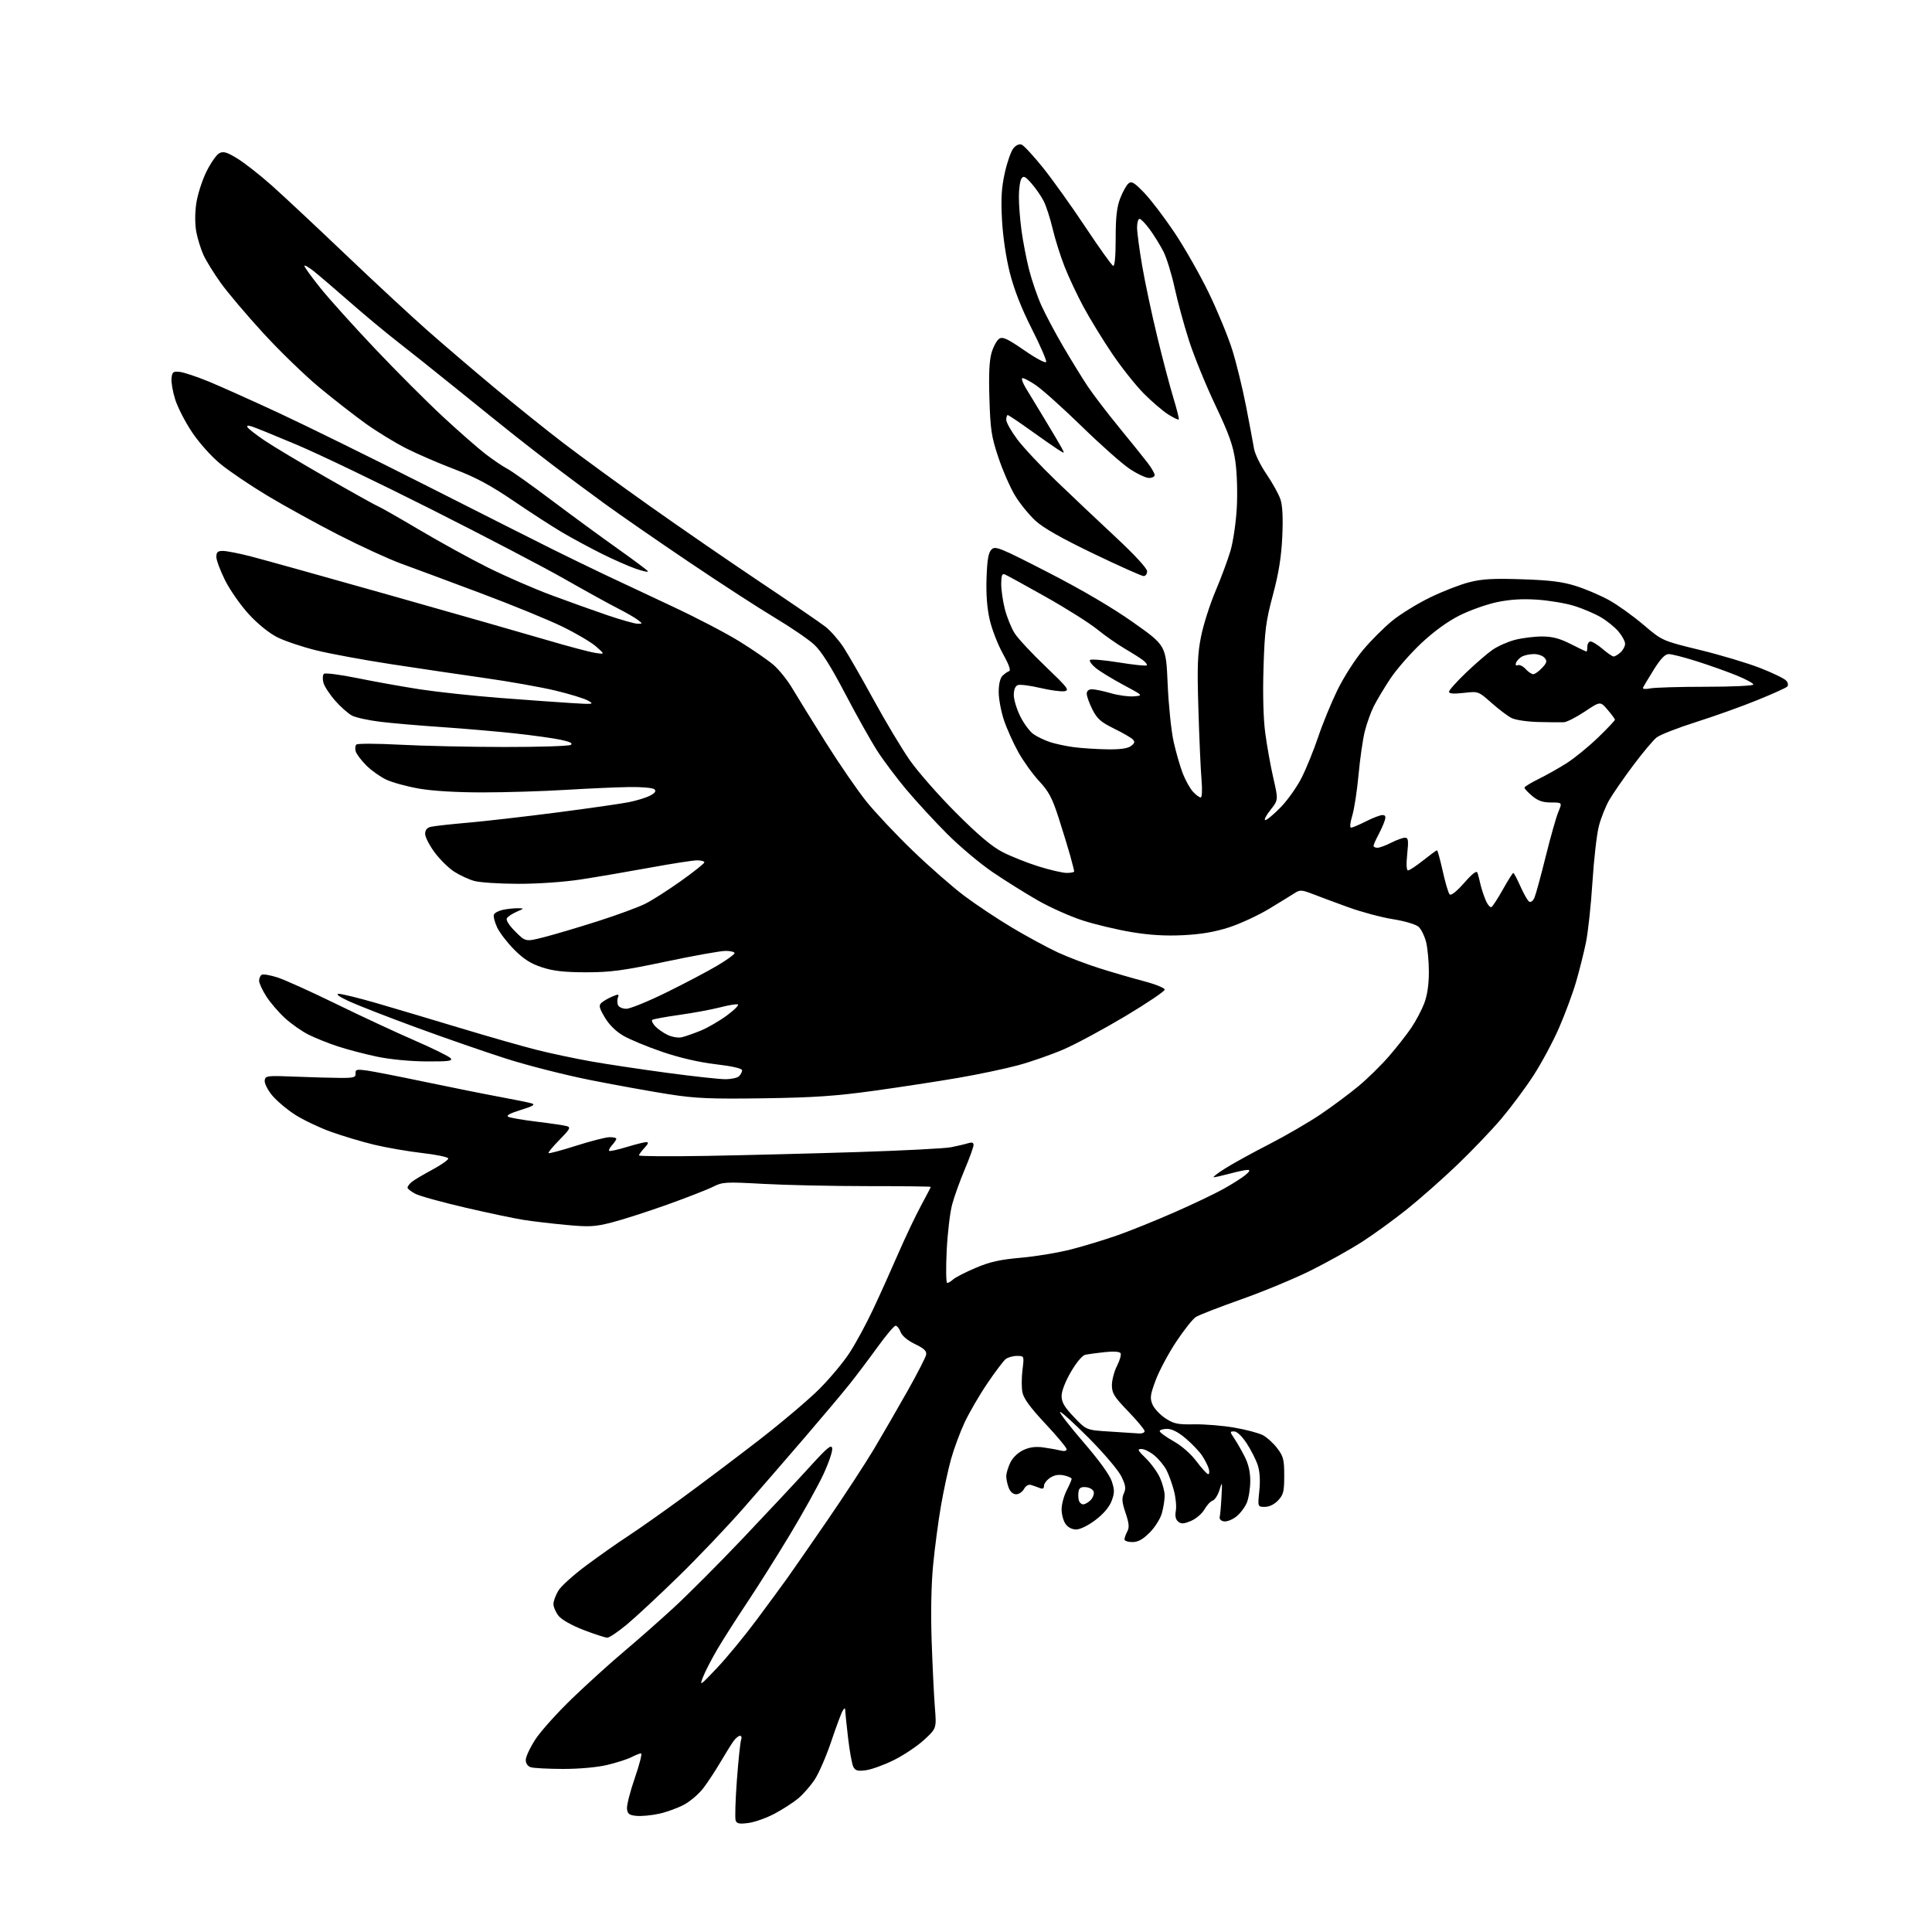 <?xml version="1.0" encoding="UTF-8" standalone="no"?>
<svg 
  version="1.1" 
  xmlns="http://www.w3.org/2000/svg" 
  xmlns:xlink="http://www.w3.org/1999/xlink" 
  xmlns:svg="http://www.w3.org/2000/svg"
  xmlns:rdf="http://www.w3.org/1999/02/22-rdf-syntax-ns#"
  xmlns:cc="http://creativecommons.org/ns#"
  xmlns:dc="http://purl.org/dc/elements/1.1/"
  viewBox="0 0 768 768"
  width="768"
  height="768"
>
<style>svg {background-color: white; }</style>"
<path stroke="none" fill="black" fill-rule="evenodd" d="M297.62,724.64C294.00,725.14 292.91,724.94 292.44,723.71C292.11,722.85 292.33,715.63 292.92,707.66C293.51,699.69 294.27,692.46 294.61,691.59C294.94,690.71 294.74,690.00 294.15,690.00C293.57,690.00 292.37,691.01 291.50,692.25C290.62,693.49 288.31,697.20 286.37,700.50C284.43,703.80 281.42,708.39 279.67,710.70C277.93,713.01 274.48,716.00 272.00,717.34C269.52,718.69 265.02,720.33 262.00,720.99C258.98,721.65 254.93,722.03 253.00,721.84C250.11,721.56 249.45,721.06 249.24,719.00C249.09,717.62 250.50,712.11 252.36,706.75C254.22,701.39 255.33,697.00 254.82,697.00C254.31,697.00 252.59,697.68 250.99,698.51C249.39,699.33 245.02,700.73 241.29,701.61C237.23,702.56 230.19,703.19 223.77,703.18C217.88,703.16 212.14,702.86 211.02,702.51C209.77,702.11 209.00,701.00 209.00,699.59C209.00,698.33 210.73,694.65 212.84,691.41C214.95,688.16 221.60,680.77 227.60,675.00C233.61,669.23 242.80,660.91 248.01,656.53C253.23,652.15 262.16,644.28 267.86,639.03C273.55,633.79 285.93,621.38 295.36,611.45C304.78,601.53 316.55,588.95 321.50,583.51C328.96,575.30 330.55,573.98 330.81,575.77C330.99,576.96 329.38,581.66 327.25,586.21C325.11,590.77 319.16,601.48 314.03,610.00C308.90,618.52 301.25,630.67 297.02,637.00C292.80,643.33 287.49,651.65 285.22,655.50C282.95,659.35 280.39,664.30 279.52,666.50C278.00,670.39 278.16,670.29 285.06,663.00C288.96,658.88 296.06,650.25 300.83,643.83C305.60,637.41 310.99,630.08 312.80,627.55C314.62,625.02 321.74,614.74 328.64,604.72C335.53,594.70 343.98,581.77 347.42,576.00C350.85,570.23 356.85,559.86 360.74,552.96C364.63,546.06 367.97,539.55 368.16,538.50C368.42,537.06 367.32,536.02 363.72,534.29C360.79,532.88 358.58,531.03 358.00,529.50C357.48,528.12 356.58,527.00 356.00,527.00C355.42,527.00 352.15,530.88 348.73,535.62C345.30,540.37 340.25,547.06 337.50,550.49C334.75,553.93 326.94,563.21 320.15,571.12C313.35,579.03 302.42,591.65 295.84,599.18C289.26,606.70 277.49,619.08 269.67,626.70C261.86,634.31 252.63,642.90 249.18,645.77C245.72,648.65 242.23,651.00 241.42,651.00C240.60,651.00 236.36,649.62 231.99,647.94C227.20,646.09 223.24,643.85 222.02,642.30C220.91,640.89 220.00,638.78 220.00,637.62C220.01,636.45 220.89,634.04 221.98,632.27C223.06,630.49 228.12,625.94 233.23,622.16C238.33,618.37 245.65,613.23 249.50,610.72C253.35,608.22 262.87,601.52 270.66,595.84C278.46,590.15 292.28,579.74 301.38,572.71C310.48,565.67 321.39,556.45 325.64,552.21C329.88,547.97 335.34,541.43 337.77,537.67C340.21,533.92 344.35,526.27 346.98,520.67C349.62,515.08 354.12,505.10 356.98,498.50C359.85,491.90 363.95,483.26 366.10,479.30C368.24,475.34 370.00,471.96 370.00,471.80C370.00,471.63 358.64,471.50 344.75,471.50C330.86,471.50 312.29,471.10 303.48,470.61C288.41,469.78 287.22,469.85 283.48,471.74C281.29,472.85 273.06,476.06 265.18,478.88C257.31,481.69 247.41,484.87 243.18,485.95C236.43,487.67 234.23,487.78 225.00,486.92C219.22,486.38 211.57,485.48 208.00,484.91C204.43,484.35 194.01,482.15 184.85,480.02C175.70,477.90 166.81,475.44 165.10,474.55C163.40,473.67 162.00,472.57 162.00,472.10C162.00,471.63 162.73,470.63 163.63,469.87C164.53,469.12 168.21,466.93 171.80,465.00C175.39,463.07 178.27,461.05 178.19,460.51C178.12,459.96 173.43,458.98 167.78,458.34C162.12,457.69 153.50,456.19 148.60,455.01C143.71,453.82 135.95,451.50 131.37,449.84C126.79,448.18 120.42,445.13 117.21,443.06C114.01,440.99 109.94,437.54 108.16,435.40C106.39,433.25 105.07,430.60 105.22,429.50C105.49,427.60 106.07,427.52 117.50,427.99C124.10,428.25 132.20,428.48 135.50,428.49C140.66,428.50 141.48,428.25 141.35,426.70C141.23,425.13 141.78,424.99 145.85,425.55C148.41,425.91 158.97,427.98 169.33,430.15C179.69,432.32 192.96,434.98 198.82,436.06C204.68,437.14 210.36,438.30 211.44,438.64C212.89,439.10 211.72,439.78 207.00,441.23C202.75,442.54 201.09,443.45 202.05,443.94C202.85,444.35 208.00,445.24 213.50,445.90C219.00,446.57 224.34,447.36 225.36,447.66C226.96,448.13 226.53,448.91 222.42,453.08C219.78,455.76 217.82,458.14 218.06,458.38C218.30,458.61 223.22,457.29 229.00,455.45C234.78,453.61 240.74,452.08 242.25,452.05C243.76,452.02 245.00,452.30 245.00,452.67C245.00,453.04 244.25,454.17 243.34,455.18C242.43,456.19 241.89,457.22 242.14,457.47C242.40,457.73 245.51,457.05 249.05,455.98C252.60,454.90 256.14,454.01 256.92,454.01C257.94,454.00 257.72,454.67 256.17,456.31C254.98,457.59 254.00,458.93 254.00,459.29C254.00,459.66 266.26,459.74 281.25,459.48C296.24,459.21 323.12,458.53 341.00,457.96C358.88,457.39 375.52,456.53 378.00,456.05C380.48,455.57 383.51,454.86 384.75,454.47C386.35,453.97 387.00,454.17 387.00,455.16C387.00,455.93 385.44,460.27 383.53,464.79C381.62,469.32 379.35,475.61 378.50,478.76C377.64,481.92 376.66,490.24 376.32,497.25C375.98,504.26 376.07,510.00 376.52,510.00C376.97,510.00 378.06,509.35 378.94,508.55C379.82,507.76 383.81,505.71 387.82,504.01C393.48,501.60 397.49,500.70 405.91,499.96C411.85,499.44 420.95,497.92 426.11,496.57C431.27,495.23 439.55,492.70 444.50,490.95C449.45,489.20 459.50,485.14 466.83,481.92C474.17,478.71 482.98,474.50 486.42,472.58C489.86,470.66 493.76,468.18 495.09,467.08C496.76,465.68 497.04,465.06 496.00,465.05C495.18,465.03 492.02,465.69 489.00,466.50C485.98,467.31 483.05,467.97 482.50,467.97C481.95,467.96 483.98,466.39 487.00,464.48C490.02,462.57 497.90,458.23 504.50,454.85C511.10,451.46 520.33,446.10 525.00,442.94C529.67,439.78 536.43,434.75 540.01,431.77C543.60,428.79 549.03,423.46 552.10,419.92C555.16,416.39 559.17,411.29 560.99,408.59C562.82,405.90 565.14,401.50 566.16,398.83C567.36,395.67 568.00,391.35 568.00,386.43C568.00,382.28 567.50,376.91 566.90,374.50C566.29,372.09 564.95,369.36 563.92,368.43C562.84,367.45 558.50,366.16 553.70,365.39C549.11,364.66 541.11,362.52 535.93,360.63C530.74,358.75 524.36,356.38 521.75,355.36C517.54,353.73 516.75,353.68 514.75,354.96C513.51,355.76 508.93,358.58 504.57,361.22C500.20,363.87 493.00,367.20 488.57,368.64C482.93,370.46 477.44,371.40 470.35,371.75C463.29,372.10 457.04,371.73 449.85,370.53C444.16,369.59 435.45,367.52 430.50,365.93C425.55,364.35 417.45,360.74 412.50,357.90C407.55,355.07 399.45,349.99 394.50,346.63C389.55,343.26 381.42,336.42 376.44,331.42C371.45,326.42 364.20,318.54 360.31,313.91C356.43,309.29 351.22,302.35 348.73,298.49C346.25,294.64 340.50,284.40 335.97,275.74C330.21,264.75 326.48,258.85 323.61,256.21C321.35,254.13 314.32,249.33 308.00,245.55C301.68,241.77 286.38,231.85 274.00,223.50C261.62,215.16 246.47,204.67 240.32,200.20C234.17,195.73 225.17,189.04 220.32,185.34C215.47,181.64 208.35,176.11 204.50,173.06C200.65,170.00 190.52,161.86 182.00,154.96C173.47,148.06 162.68,139.45 158.00,135.82C153.32,132.19 144.78,125.08 139.00,120.01C133.22,114.95 126.81,109.46 124.75,107.82C122.69,106.18 121.00,105.22 121.00,105.70C121.00,106.18 123.88,110.16 127.40,114.54C130.92,118.92 140.70,129.79 149.15,138.70C157.59,147.61 169.68,159.71 176.00,165.58C182.32,171.44 189.97,178.15 193.00,180.48C196.03,182.80 199.90,185.43 201.61,186.31C203.32,187.19 211.20,192.78 219.11,198.74C227.03,204.70 238.80,213.32 245.27,217.91C251.74,222.50 257.27,226.62 257.55,227.08C257.83,227.54 255.69,227.10 252.78,226.10C249.88,225.10 243.68,222.36 239.00,220.02C234.32,217.67 227.35,213.91 223.50,211.65C219.65,209.38 210.97,203.77 204.21,199.17C194.98,192.89 189.12,189.75 180.71,186.55C174.54,184.21 165.90,180.47 161.50,178.25C157.10,176.03 149.83,171.58 145.34,168.36C140.86,165.14 132.57,158.68 126.92,154.00C121.27,149.32 111.28,139.65 104.72,132.50C98.16,125.35 90.53,116.35 87.77,112.50C85.01,108.65 81.91,103.62 80.87,101.33C79.83,99.04 78.56,94.95 78.04,92.23C77.48,89.26 77.46,84.80 78.00,80.98C78.50,77.50 80.30,71.81 82.01,68.33C83.72,64.85 86.03,61.52 87.14,60.93C88.78,60.05 90.11,60.43 94.33,63.00C97.17,64.73 103.38,69.60 108.12,73.82C112.85,78.04 126.03,90.37 137.39,101.20C148.76,112.04 163.33,125.56 169.78,131.25C176.23,136.94 188.25,147.22 196.50,154.09C204.75,160.97 217.12,170.90 224.00,176.16C230.88,181.42 246.40,192.74 258.50,201.31C270.60,209.87 290.40,223.50 302.50,231.59C314.60,239.68 326.15,247.59 328.16,249.16C330.18,250.74 333.37,254.39 335.27,257.26C337.16,260.14 342.55,269.53 347.25,278.13C351.94,286.72 358.41,297.52 361.61,302.13C364.82,306.73 373.08,316.15 379.97,323.05C388.83,331.92 394.26,336.50 398.50,338.70C401.80,340.40 408.24,342.97 412.80,344.40C417.37,345.83 422.43,347.00 424.05,347.00C425.67,347.00 427.00,346.73 427.00,346.40C427.00,346.08 426.29,343.26 425.43,340.15C424.56,337.04 422.47,330.23 420.79,325.00C418.27,317.20 416.89,314.60 413.07,310.50C410.51,307.75 406.79,302.57 404.80,299.00C402.81,295.43 400.24,289.70 399.09,286.28C397.94,282.86 397.00,277.83 397.00,275.10C397.00,272.05 397.57,269.57 398.48,268.66C399.30,267.85 400.49,267.00 401.14,266.79C401.90,266.53 401.04,264.11 398.70,259.92C396.70,256.35 394.34,250.30 393.45,246.47C392.37,241.80 391.94,236.29 392.17,229.78C392.42,222.46 392.90,219.67 394.13,218.44C395.64,216.93 397.35,217.63 416.63,227.53C430.11,234.46 442.11,241.51 450.50,247.43C463.50,256.61 463.50,256.61 464.16,271.83C464.52,280.20 465.58,290.53 466.52,294.78C467.47,299.02 469.12,304.75 470.19,307.50C471.27,310.25 473.09,313.51 474.25,314.75C475.40,315.99 476.77,317.00 477.29,317.00C477.84,317.00 477.97,314.04 477.61,309.75C477.27,305.76 476.72,293.23 476.38,281.90C475.86,264.72 476.04,259.91 477.46,252.90C478.39,248.28 480.96,240.22 483.17,235.00C485.39,229.78 488.06,222.57 489.12,219.00C490.18,215.43 491.31,207.78 491.64,202.00C491.97,196.01 491.74,188.07 491.09,183.50C490.18,177.06 488.62,172.67 483.09,161.00C479.31,153.03 474.60,141.48 472.63,135.34C470.66,129.20 468.09,119.76 466.92,114.35C465.74,108.94 463.75,102.48 462.49,100.00C461.22,97.53 458.79,93.59 457.09,91.25C455.38,88.91 453.54,87.00 452.99,87.00C452.45,87.00 452.00,88.53 452.00,90.40C452.00,92.27 452.91,99.11 454.02,105.60C455.13,112.10 457.83,124.81 460.03,133.86C462.22,142.91 465.13,153.93 466.49,158.35C467.84,162.77 468.78,166.55 468.57,166.76C468.36,166.97 466.46,166.05 464.34,164.72C462.23,163.38 457.86,159.64 454.64,156.40C451.42,153.15 445.74,145.98 442.01,140.46C438.29,134.94 433.19,126.61 430.69,121.96C428.18,117.31 424.81,110.12 423.19,106.00C421.56,101.88 419.44,95.12 418.46,91.00C417.49,86.88 415.89,81.92 414.92,80.00C413.95,78.08 411.78,74.92 410.10,73.00C407.56,70.08 406.89,69.75 406.04,71.00C405.49,71.83 405.02,75.05 405.02,78.18C405.01,81.30 405.48,87.38 406.07,91.68C406.65,95.98 408.00,102.94 409.06,107.14C410.12,111.35 412.31,117.73 413.92,121.33C415.54,124.93 419.44,132.29 422.60,137.68C425.76,143.08 430.14,150.20 432.33,153.50C434.53,156.80 440.20,164.22 444.94,170.00C449.68,175.78 454.78,182.12 456.28,184.09C457.78,186.07 459.00,188.21 459.00,188.84C459.00,189.48 457.98,190.00 456.74,190.00C455.49,190.00 452.00,188.35 448.99,186.33C445.97,184.31 437.43,176.73 430.00,169.48C422.57,162.24 414.33,154.85 411.68,153.06C409.03,151.27 406.61,150.06 406.31,150.36C406.00,150.67 406.65,152.40 407.75,154.21C408.85,156.02 412.22,161.58 415.24,166.57C418.26,171.55 421.31,176.71 422.02,178.03C423.30,180.43 423.30,180.43 420.40,178.56C418.80,177.54 413.83,174.07 409.34,170.85C404.86,167.63 400.92,165.00 400.59,165.00C400.27,165.00 400.00,165.85 400.00,166.89C400.00,167.93 401.97,171.42 404.38,174.64C406.79,177.86 413.67,185.22 419.68,191.00C425.68,196.78 436.31,206.83 443.30,213.34C451.01,220.52 456.00,225.93 456.00,227.09C456.00,228.14 455.38,229.00 454.61,229.00C453.85,229.00 444.88,224.99 434.69,220.09C421.92,213.95 414.72,209.87 411.56,206.95C409.04,204.63 405.42,200.16 403.51,197.02C401.60,193.88 398.62,187.07 396.89,181.90C394.11,173.60 393.69,170.86 393.31,158.50C393.00,148.59 393.26,143.21 394.20,140.10C394.93,137.68 396.29,135.22 397.23,134.63C398.60,133.77 400.51,134.66 407.21,139.28C411.89,142.52 415.66,144.51 415.87,143.88C416.08,143.26 413.49,137.29 410.11,130.62C406.03,122.57 403.13,115.15 401.44,108.50C399.92,102.50 398.67,94.08 398.31,87.44C397.85,78.93 398.11,74.61 399.42,68.73C400.35,64.52 401.88,60.13 402.82,58.98C403.85,57.70 405.14,57.12 406.12,57.49C407.00,57.83 410.79,61.93 414.55,66.60C418.31,71.27 425.91,81.90 431.44,90.22C436.97,98.54 441.95,105.50 442.50,105.68C443.13,105.88 443.50,101.80 443.50,94.75C443.50,86.30 443.95,82.34 445.30,78.83C446.29,76.26 447.77,73.60 448.59,72.93C449.82,71.90 450.88,72.53 454.84,76.64C457.47,79.37 462.90,86.51 466.92,92.51C470.93,98.52 477.06,109.30 480.53,116.47C483.99,123.63 488.18,133.78 489.82,139.00C491.46,144.22 493.94,154.35 495.33,161.50C496.72,168.65 498.14,176.22 498.49,178.33C498.83,180.43 501.07,185.00 503.45,188.48C505.83,191.96 508.33,196.48 509.01,198.53C509.83,201.03 510.07,205.94 509.72,213.38C509.35,221.44 508.32,227.80 506.00,236.50C503.19,247.03 502.73,250.57 502.27,265.34C501.94,275.88 502.19,285.60 502.95,291.34C503.61,296.38 505.06,304.44 506.16,309.25C508.17,318.00 508.17,318.00 505.00,322.00C503.26,324.20 502.35,326.00 502.98,326.00C503.61,326.00 506.37,323.70 509.11,320.89C511.85,318.08 515.60,312.77 517.46,309.08C519.31,305.40 522.25,298.14 524.00,292.95C525.74,287.75 529.17,279.39 531.62,274.36C534.06,269.34 538.65,262.15 541.82,258.38C544.98,254.61 550.25,249.35 553.53,246.69C556.82,244.03 563.55,239.89 568.50,237.49C573.45,235.08 580.42,232.37 584.00,231.46C589.14,230.14 593.54,229.89 605.00,230.27C616.22,230.64 621.09,231.25 626.50,232.96C630.35,234.18 636.27,236.71 639.65,238.58C643.03,240.45 649.17,244.85 653.29,248.36C660.80,254.73 660.80,254.73 675.69,258.36C683.88,260.35 694.69,263.59 699.71,265.55C704.74,267.51 709.40,269.78 710.08,270.60C710.82,271.49 710.95,272.44 710.41,272.97C709.91,273.46 704.55,275.87 698.50,278.33C692.45,280.80 681.54,284.70 674.25,287.01C666.96,289.32 659.89,292.08 658.54,293.15C657.18,294.21 652.98,299.23 649.19,304.29C645.41,309.36 641.14,315.52 639.71,318.00C638.28,320.48 636.42,325.13 635.58,328.35C634.74,331.56 633.59,341.62 633.02,350.70C632.44,359.78 631.28,370.58 630.43,374.70C629.58,378.82 627.81,385.86 626.50,390.35C625.20,394.83 622.16,403.03 619.75,408.56C617.34,414.10 612.75,422.65 609.56,427.56C606.37,432.48 600.61,440.21 596.78,444.74C592.94,449.27 585.01,457.56 579.15,463.16C573.29,468.77 564.23,476.76 559.00,480.93C553.77,485.09 545.78,490.88 541.24,493.79C536.69,496.70 527.69,501.72 521.24,504.95C514.78,508.18 502.30,513.36 493.50,516.48C484.70,519.59 476.53,522.77 475.34,523.54C474.14,524.31 470.66,528.70 467.60,533.30C464.54,537.91 460.88,544.74 459.46,548.50C457.24,554.40 457.06,555.73 458.11,558.26C458.77,559.87 461.07,562.34 463.20,563.75C466.59,565.99 468.07,566.31 474.73,566.19C478.94,566.12 486.12,566.71 490.70,567.51C495.27,568.30 500.34,569.64 501.96,570.48C503.57,571.31 506.16,573.65 507.70,575.67C510.17,578.91 510.50,580.19 510.50,586.59C510.50,592.89 510.18,594.18 508.08,596.42C506.57,598.02 504.57,599.00 502.80,599.00C499.94,599.00 499.94,599.00 500.60,592.64C501.02,588.47 500.80,584.94 499.96,582.39C499.26,580.25 497.29,576.37 495.59,573.77C493.75,570.95 491.75,569.03 490.63,569.02C488.82,569.00 488.82,569.07 490.61,571.75C491.63,573.26 493.48,576.49 494.73,578.92C496.26,581.90 497.00,585.09 497.00,588.70C497.00,591.65 496.38,595.55 495.62,597.36C494.86,599.18 492.98,601.66 491.43,602.88C489.88,604.09 487.69,604.95 486.56,604.77C485.33,604.58 484.65,603.85 484.86,602.98C485.06,602.16 485.38,598.58 485.56,595.00C485.89,588.88 485.84,588.72 484.78,592.24C484.16,594.29 482.94,596.20 482.08,596.49C481.21,596.77 479.72,598.36 478.77,600.04C477.82,601.71 475.42,603.76 473.44,604.59C470.55,605.80 469.53,605.85 468.34,604.86C467.34,604.03 467.03,602.62 467.41,600.56C467.72,598.88 467.38,595.25 466.64,592.50C465.91,589.75 464.58,586.09 463.69,584.37C462.80,582.65 460.67,580.06 458.96,578.62C457.25,577.18 454.91,576.00 453.77,576.00C451.98,576.00 452.21,576.50 455.47,579.67C457.55,581.69 460.08,585.17 461.10,587.42C462.12,589.66 462.96,592.85 462.97,594.50C462.98,596.15 462.49,599.29 461.88,601.48C461.27,603.69 459.11,607.13 457.01,609.23C454.26,611.98 452.39,613.00 450.12,613.00C448.40,613.00 447.00,612.52 447.00,611.93C447.00,611.35 447.50,609.93 448.11,608.79C448.98,607.18 448.82,605.52 447.43,601.41C446.01,597.24 445.86,595.60 446.74,593.67C447.65,591.67 447.47,590.41 445.73,586.86C444.56,584.45 438.78,577.64 432.78,571.61C426.82,565.62 421.69,560.98 421.38,561.29C421.07,561.60 425.26,567.01 430.70,573.31C436.83,580.40 441.11,586.31 441.95,588.84C443.09,592.32 443.08,593.50 441.86,596.70C440.95,599.10 438.62,601.84 435.46,604.23C432.59,606.41 429.37,607.99 427.81,607.99C426.15,608.00 424.51,607.14 423.56,605.78C422.70,604.56 422.00,601.95 422.00,599.99C422.00,598.03 422.90,594.66 424.00,592.50C425.10,590.34 426.00,588.26 426.00,587.87C426.00,587.48 424.63,586.86 422.96,586.49C420.90,586.04 419.12,586.34 417.46,587.43C416.11,588.32 415.00,589.76 415.00,590.63C415.00,591.75 414.48,592.00 413.25,591.49C412.29,591.10 410.75,590.56 409.84,590.29C408.83,590.00 407.73,590.64 407.05,591.91C406.43,593.06 405.03,594.00 403.94,594.00C402.72,594.00 401.57,593.00 400.98,591.43C400.44,590.02 400.00,587.95 400.00,586.84C400.00,585.72 400.71,583.31 401.58,581.48C402.52,579.50 404.60,577.47 406.72,576.46C409.22,575.28 411.59,574.95 414.64,575.36C417.04,575.69 420.12,576.24 421.50,576.59C423.05,576.98 424.00,576.79 424.00,576.09C424.00,575.48 420.19,570.90 415.53,565.92C409.47,559.44 406.88,555.89 406.42,553.42C406.06,551.53 406.08,547.51 406.46,544.49C407.14,539.00 407.14,539.00 404.26,539.00C402.68,539.00 400.66,539.56 399.78,540.25C398.90,540.94 395.59,545.33 392.43,550.00C389.26,554.67 385.20,561.68 383.39,565.57C381.59,569.45 379.18,575.98 378.04,580.07C376.90,584.16 375.11,592.45 374.06,598.50C373.01,604.55 371.61,615.12 370.94,622.00C370.18,629.86 369.96,641.18 370.35,652.50C370.69,662.40 371.27,674.22 371.63,678.78C372.29,687.05 372.29,687.05 367.39,691.58C364.70,694.06 359.31,697.68 355.41,699.62C351.51,701.56 346.49,703.39 344.26,703.69C340.96,704.13 340.01,703.88 339.22,702.37C338.68,701.34 337.74,696.15 337.12,690.83C336.50,685.51 335.99,680.56 335.98,679.83C335.97,678.84 335.72,678.88 335.00,680.00C334.47,680.83 332.43,686.30 330.46,692.16C328.50,698.02 325.52,704.88 323.85,707.42C322.17,709.95 319.19,713.34 317.23,714.96C315.27,716.58 311.09,719.27 307.93,720.95C304.78,722.64 300.14,724.29 297.62,724.64zM430.55,598.00C431.27,598.00 432.59,597.27 433.48,596.38C434.37,595.49 434.96,594.02 434.79,593.13C434.62,592.21 433.32,591.36 431.83,591.19C429.92,590.97 429.06,591.39 428.78,592.69C428.57,593.69 428.58,595.29 428.81,596.25C429.04,597.21 429.82,598.00 430.55,598.00zM480.28,586.00C480.75,586.00 480.83,584.99 480.47,583.75C480.10,582.51 478.88,580.15 477.76,578.50C476.63,576.85 473.72,573.81 471.29,571.75C468.37,569.28 465.87,568.00 463.93,568.00C462.32,568.00 461.00,568.41 461.00,568.90C461.00,569.40 463.46,571.20 466.48,572.90C469.80,574.77 473.43,577.96 475.69,581.00C477.75,583.75 479.81,586.00 480.28,586.00zM452.75,569.82C453.99,569.92 455.00,569.51 455.00,568.90C455.00,568.30 452.07,564.78 448.50,561.07C442.88,555.25 442.00,553.84 442.00,550.63C442.00,548.59 442.92,545.12 444.04,542.93C445.16,540.73 445.79,538.47 445.44,537.91C445.05,537.28 442.61,537.12 439.15,537.49C436.04,537.83 432.59,538.29 431.48,538.51C430.27,538.76 427.96,541.49 425.73,545.30C423.51,549.10 422.00,552.98 422.00,554.91C422.00,557.42 423.10,559.31 426.93,563.32C431.87,568.50 431.87,568.50 441.18,569.07C446.31,569.39 451.51,569.73 452.75,569.82zM303.50,436.59C282.42,436.89 276.54,436.64 266.00,435.00C259.12,433.93 245.26,431.43 235.18,429.44C225.10,427.46 209.80,423.58 201.18,420.82C192.56,418.06 176.41,412.46 165.29,408.37C154.18,404.29 142.26,399.64 138.79,398.05C134.91,396.26 133.32,395.12 134.63,395.07C135.80,395.03 142.78,396.75 150.13,398.89C157.48,401.03 172.50,405.50 183.50,408.83C194.50,412.15 208.00,416.00 213.50,417.38C219.00,418.77 228.68,420.81 235.00,421.93C241.32,423.05 254.95,425.09 265.27,426.48C275.59,427.87 285.96,429.00 288.32,429.00C290.67,429.00 293.14,428.46 293.80,427.80C294.46,427.14 295.00,426.08 295.00,425.45C295.00,424.73 291.05,423.82 284.50,423.05C277.75,422.25 270.14,420.48 263.19,418.11C257.25,416.08 250.28,413.18 247.72,411.68C244.76,409.95 242.08,407.28 240.39,404.40C238.14,400.56 237.94,399.66 239.11,398.61C239.87,397.93 241.79,396.82 243.37,396.15C245.85,395.10 246.16,395.14 245.65,396.47C245.33,397.31 245.32,398.68 245.64,399.50C245.96,400.33 247.44,401.00 248.98,401.00C250.50,401.00 257.74,398.04 265.07,394.43C272.39,390.82 281.45,386.04 285.19,383.82C288.94,381.59 292.00,379.37 292.00,378.89C292.00,378.40 290.38,378.00 288.41,378.00C286.43,378.00 275.74,379.91 264.66,382.25C247.64,385.84 242.71,386.50 233.00,386.50C224.32,386.49 220.03,386.01 215.50,384.54C211.03,383.09 208.22,381.31 204.46,377.55C201.69,374.77 198.62,370.78 197.63,368.68C196.65,366.58 196.06,364.28 196.33,363.57C196.61,362.86 198.27,362.00 200.04,361.64C201.81,361.29 204.43,361.02 205.88,361.04C208.47,361.08 208.47,361.09 205.37,362.44C203.65,363.19 201.90,364.35 201.49,365.01C201.04,365.75 202.33,367.80 204.84,370.31C208.93,374.40 208.93,374.40 216.22,372.55C220.22,371.53 229.80,368.69 237.50,366.24C245.20,363.78 253.75,360.64 256.50,359.26C259.25,357.89 265.66,353.79 270.75,350.16C275.84,346.54 280.00,343.22 280.00,342.79C280.00,342.35 278.69,342.00 277.09,342.00C275.49,342.00 267.05,343.31 258.34,344.91C249.63,346.50 237.32,348.61 231.00,349.58C224.20,350.62 213.98,351.34 206.00,351.33C198.57,351.32 190.70,350.81 188.49,350.18C186.29,349.56 182.68,347.89 180.49,346.46C178.29,345.04 174.81,341.59 172.75,338.81C170.69,336.02 169.00,332.73 169.00,331.48C169.00,329.96 169.74,329.04 171.25,328.67C172.49,328.37 179.12,327.63 186.00,327.03C192.88,326.43 208.85,324.60 221.50,322.96C234.15,321.32 246.97,319.48 250.00,318.87C253.03,318.27 256.79,317.11 258.36,316.30C260.36,315.28 260.91,314.51 260.18,313.78C259.59,313.19 255.29,312.79 250.27,312.86C245.40,312.93 234.01,313.43 224.96,313.98C215.91,314.53 201.02,314.99 191.88,314.99C181.50,315.00 172.01,314.43 166.60,313.49C161.83,312.66 155.97,311.06 153.57,309.93C151.17,308.80 147.60,306.27 145.63,304.29C143.66,302.32 141.76,299.83 141.42,298.75C141.08,297.68 141.18,296.43 141.65,295.97C142.12,295.52 149.93,295.55 159.00,296.03C168.07,296.52 186.75,296.93 200.50,296.94C214.25,296.96 226.12,296.58 226.88,296.10C227.84,295.49 226.63,294.87 222.93,294.08C219.99,293.45 211.72,292.30 204.55,291.52C197.37,290.75 184.30,289.62 175.50,289.02C166.70,288.43 155.71,287.48 151.09,286.91C146.46,286.34 141.45,285.25 139.95,284.47C138.45,283.70 135.42,281.02 133.22,278.51C131.01,276.00 128.91,272.77 128.55,271.33C128.19,269.89 128.27,268.33 128.74,267.86C129.20,267.40 135.19,268.16 142.04,269.56C148.89,270.96 160.12,272.97 167.00,274.03C173.88,275.08 188.05,276.61 198.50,277.42C208.95,278.22 221.78,279.15 227.00,279.47C235.90,280.02 236.33,279.96 233.79,278.52C232.31,277.68 226.46,275.87 220.79,274.52C215.13,273.16 202.62,270.94 193.00,269.57C183.38,268.20 166.57,265.72 155.66,264.05C144.75,262.38 131.27,259.90 125.70,258.52C120.13,257.15 113.14,254.79 110.17,253.29C106.93,251.65 102.42,247.99 98.88,244.13C95.64,240.59 91.41,234.55 89.49,230.71C87.57,226.87 86.00,222.67 86.00,221.37C86.00,219.49 86.53,219.00 88.58,219.00C90.00,219.00 94.84,219.94 99.33,221.08C103.83,222.23 128.88,229.21 155.00,236.60C181.12,243.99 209.25,252.03 217.50,254.46C225.75,256.90 234.30,259.17 236.50,259.51C240.50,260.14 240.50,260.14 237.00,257.04C235.07,255.33 229.00,251.74 223.50,249.07C218.00,246.39 203.38,240.41 191.00,235.77C178.62,231.13 164.45,225.86 159.50,224.06C154.55,222.26 143.30,217.09 134.50,212.59C125.70,208.08 112.96,201.05 106.18,196.98C99.41,192.90 91.03,187.23 87.56,184.37C83.96,181.40 79.15,176.01 76.34,171.81C73.63,167.77 70.62,161.91 69.64,158.79C68.66,155.68 68.00,151.86 68.18,150.31C68.46,147.83 68.85,147.54 71.50,147.84C73.15,148.03 78.33,149.76 83.00,151.68C87.67,153.60 100.28,159.26 111.00,164.24C121.72,169.23 148.28,182.30 170.00,193.30C191.72,204.30 214.00,215.54 219.50,218.27C225.00,221.01 234.22,225.49 240.00,228.24C245.78,230.98 258.12,236.79 267.44,241.14C276.76,245.49 288.68,251.71 293.94,254.97C299.20,258.22 305.30,262.43 307.50,264.32C309.70,266.22 313.06,270.41 314.96,273.64C316.87,276.86 322.81,286.48 328.17,295.00C333.52,303.52 340.81,314.12 344.35,318.54C347.90,322.96 356.20,331.78 362.81,338.15C369.41,344.52 378.67,352.62 383.38,356.16C388.09,359.69 396.73,365.43 402.58,368.91C408.43,372.38 416.51,376.75 420.54,378.62C424.58,380.48 432.06,383.33 437.19,384.94C442.31,386.56 450.21,388.86 454.75,390.05C459.29,391.24 463.00,392.75 463.00,393.39C463.00,394.04 455.97,398.77 447.39,403.91C438.80,409.04 427.80,414.97 422.95,417.08C418.09,419.18 409.93,422.04 404.81,423.43C399.69,424.82 388.98,427.08 381.00,428.45C373.02,429.83 357.95,432.14 347.50,433.59C332.25,435.70 323.56,436.30 303.50,436.59zM169.37,421.93C162.92,421.89 154.96,421.11 149.78,420.02C144.98,419.01 138.00,417.18 134.28,415.95C130.55,414.73 125.32,412.63 122.66,411.30C120.00,409.97 115.76,406.99 113.25,404.69C110.73,402.38 107.40,398.50 105.84,396.05C104.28,393.61 103.00,390.82 103.00,389.86C103.00,388.90 103.46,387.83 104.02,387.49C104.58,387.14 107.40,387.61 110.27,388.54C113.15,389.46 123.60,394.18 133.50,399.02C143.40,403.86 157.47,410.41 164.77,413.58C172.06,416.75 178.53,419.94 179.14,420.67C180.05,421.76 178.32,421.99 169.37,421.93zM271.00,412.33C272.38,412.01 275.75,410.83 278.50,409.71C281.25,408.59 285.95,405.87 288.95,403.66C291.95,401.44 293.90,399.47 293.29,399.26C292.69,399.06 289.46,399.60 286.12,400.47C282.78,401.33 275.49,402.68 269.91,403.46C264.34,404.25 259.53,405.13 259.23,405.44C258.93,405.74 259.46,406.85 260.41,407.91C261.37,408.96 263.58,410.52 265.32,411.36C267.09,412.22 269.61,412.65 271.00,412.33zM592.90,360.56C593.41,360.24 595.47,357.06 597.47,353.49C599.46,349.92 601.31,347.00 601.56,347.00C601.82,347.00 603.09,349.42 604.40,352.37C605.71,355.33 607.28,358.05 607.88,358.43C608.51,358.82 609.42,358.11 609.98,356.81C610.52,355.54 612.53,348.19 614.44,340.48C616.35,332.77 618.61,324.78 619.47,322.73C621.03,319.00 621.03,319.00 616.59,319.00C613.28,319.00 611.37,318.34 609.08,316.41C607.38,314.99 606.00,313.51 606.00,313.12C606.00,312.73 608.53,311.17 611.63,309.65C614.73,308.13 619.79,305.27 622.88,303.30C625.97,301.32 631.54,296.77 635.25,293.19C638.96,289.60 641.98,286.41 641.96,286.09C641.94,285.76 640.62,283.98 639.03,282.12C636.14,278.74 636.14,278.74 629.96,282.87C626.55,285.14 622.81,287.05 621.64,287.10C620.46,287.16 615.91,287.12 611.52,287.01C606.95,286.89 602.35,286.20 600.78,285.38C599.26,284.60 595.70,281.89 592.85,279.37C587.68,274.78 587.68,274.78 581.84,275.44C577.82,275.89 576.00,275.75 576.00,274.98C576.00,274.37 579.04,270.97 582.75,267.42C586.46,263.87 591.20,259.78 593.27,258.33C595.35,256.88 599.39,255.09 602.24,254.35C605.10,253.61 609.93,253.01 612.97,253.01C617.11,253.02 619.98,253.78 624.39,256.01C627.63,257.66 630.44,259.00 630.64,259.00C630.84,259.00 631.00,258.10 631.00,257.00C631.00,255.90 631.58,255.00 632.29,255.00C633.00,255.00 635.13,256.33 637.04,257.96C638.94,259.59 640.91,260.94 641.42,260.96C641.93,260.98 643.17,260.26 644.17,259.35C645.18,258.43 646.00,256.89 646.00,255.92C646.00,254.95 644.83,252.76 643.39,251.06C641.96,249.35 638.80,246.79 636.36,245.36C633.92,243.94 629.17,241.91 625.80,240.86C622.43,239.81 615.81,238.70 611.09,238.38C605.11,237.98 600.22,238.28 595.00,239.38C590.88,240.25 584.18,242.64 580.11,244.69C575.40,247.07 569.89,251.08 564.88,255.79C560.57,259.85 555.06,266.17 552.64,269.83C550.22,273.50 547.28,278.41 546.10,280.75C544.92,283.09 543.31,287.59 542.52,290.75C541.73,293.91 540.62,301.68 540.04,308.00C539.46,314.32 538.34,321.64 537.54,324.25C536.69,327.06 536.50,329.00 537.08,329.00C537.62,329.00 540.29,327.88 543.00,326.50C545.71,325.12 548.65,324.00 549.53,324.00C550.74,324.00 550.96,324.56 550.43,326.25C550.04,327.49 548.88,330.07 547.86,331.99C546.84,333.90 546.00,335.81 546.00,336.24C546.00,336.66 546.69,337.00 547.54,337.00C548.39,337.00 550.84,336.10 553.00,335.00C555.16,333.90 557.63,333.00 558.49,333.00C559.82,333.00 559.96,333.98 559.39,339.50C558.97,343.64 559.09,346.00 559.73,346.00C560.29,346.00 563.00,344.20 565.76,342.00C568.53,339.80 570.99,338.00 571.23,338.00C571.47,338.00 572.49,341.71 573.50,346.25C574.50,350.79 575.73,354.95 576.23,355.50C576.81,356.14 578.89,354.51 582.00,351.00C585.44,347.10 587.00,345.94 587.34,347.00C587.61,347.82 588.13,349.83 588.48,351.44C588.84,353.06 589.77,355.91 590.55,357.77C591.32,359.62 592.38,360.88 592.90,360.56zM440.06,297.87C445.23,297.96 448.23,297.55 449.56,296.57C451.07,295.45 451.23,294.86 450.30,293.92C449.65,293.25 446.27,291.31 442.80,289.60C437.60,287.04 436.11,285.72 434.25,282.04C433.01,279.58 432.00,276.77 432.00,275.79C432.00,274.64 432.75,274.00 434.10,274.00C435.25,274.00 438.61,274.70 441.57,275.56C444.52,276.42 448.64,276.98 450.72,276.81C454.50,276.50 454.50,276.50 446.50,272.22C442.10,269.86 437.17,266.85 435.54,265.51C433.91,264.18 432.91,262.76 433.32,262.35C433.72,261.94 438.84,262.38 444.68,263.32C450.52,264.26 455.54,264.79 455.83,264.50C456.12,264.22 455.49,263.31 454.43,262.49C453.37,261.67 450.06,259.57 447.08,257.83C444.10,256.08 439.18,252.64 436.15,250.17C433.12,247.70 423.91,241.89 415.69,237.26C407.47,232.63 400.13,228.60 399.37,228.31C398.34,227.92 398.00,228.87 398.00,232.18C398.00,234.60 398.67,239.15 399.49,242.29C400.31,245.43 402.04,249.69 403.35,251.75C404.66,253.81 410.18,259.75 415.62,264.93C424.47,273.39 425.25,274.41 423.12,274.77C421.81,274.99 417.46,274.40 413.44,273.45C409.42,272.51 405.43,272.00 404.57,272.34C403.58,272.72 403.00,274.17 403.00,276.27C403.00,278.11 404.16,281.94 405.59,284.80C407.01,287.65 409.37,290.83 410.84,291.85C412.30,292.88 415.30,294.31 417.49,295.02C419.69,295.73 423.96,296.64 426.99,297.03C430.02,297.42 435.90,297.80 440.06,297.87zM655.99,273.65C657.78,273.29 667.74,273.00 678.12,273.00C688.54,273.00 697.00,272.60 697.00,272.11C697.00,271.61 693.96,269.98 690.25,268.47C686.54,266.96 679.45,264.44 674.50,262.87C669.55,261.30 664.55,260.02 663.39,260.01C661.89,260.00 660.17,261.78 657.39,266.22C655.25,269.65 653.33,272.87 653.12,273.38C652.90,273.91 654.12,274.03 655.99,273.65zM609.48,268.00C610.12,268.00 611.70,266.89 612.97,265.53C614.90,263.48 615.08,262.80 614.02,261.53C613.33,260.69 611.43,260.00 609.81,260.00C608.19,260.00 606.05,260.44 605.05,260.97C604.05,261.51 602.98,262.61 602.67,263.42C602.31,264.34 602.57,264.72 603.36,264.41C604.06,264.15 605.46,264.85 606.47,265.96C607.48,267.08 608.84,268.00 609.48,268.00zM253.50,247.95C255.50,247.94 255.50,247.94 253.50,246.39C252.40,245.54 248.80,243.47 245.50,241.79C242.20,240.12 232.75,234.90 224.50,230.20C216.25,225.49 192.40,213.03 171.50,202.49C150.60,191.96 126.53,180.40 118.00,176.81C109.47,173.21 101.43,169.94 100.12,169.53C98.49,169.02 97.96,169.13 98.44,169.90C98.81,170.51 101.82,172.84 105.11,175.07C108.40,177.31 119.53,183.97 129.84,189.88C140.15,195.79 149.39,200.94 150.37,201.31C151.35,201.69 158.75,205.91 166.82,210.69C174.90,215.48 187.12,222.20 194.00,225.63C200.88,229.05 212.12,233.96 219.00,236.52C225.88,239.09 236.00,242.71 241.50,244.58C247.00,246.44 252.40,247.96 253.50,247.95z" />

</svg>